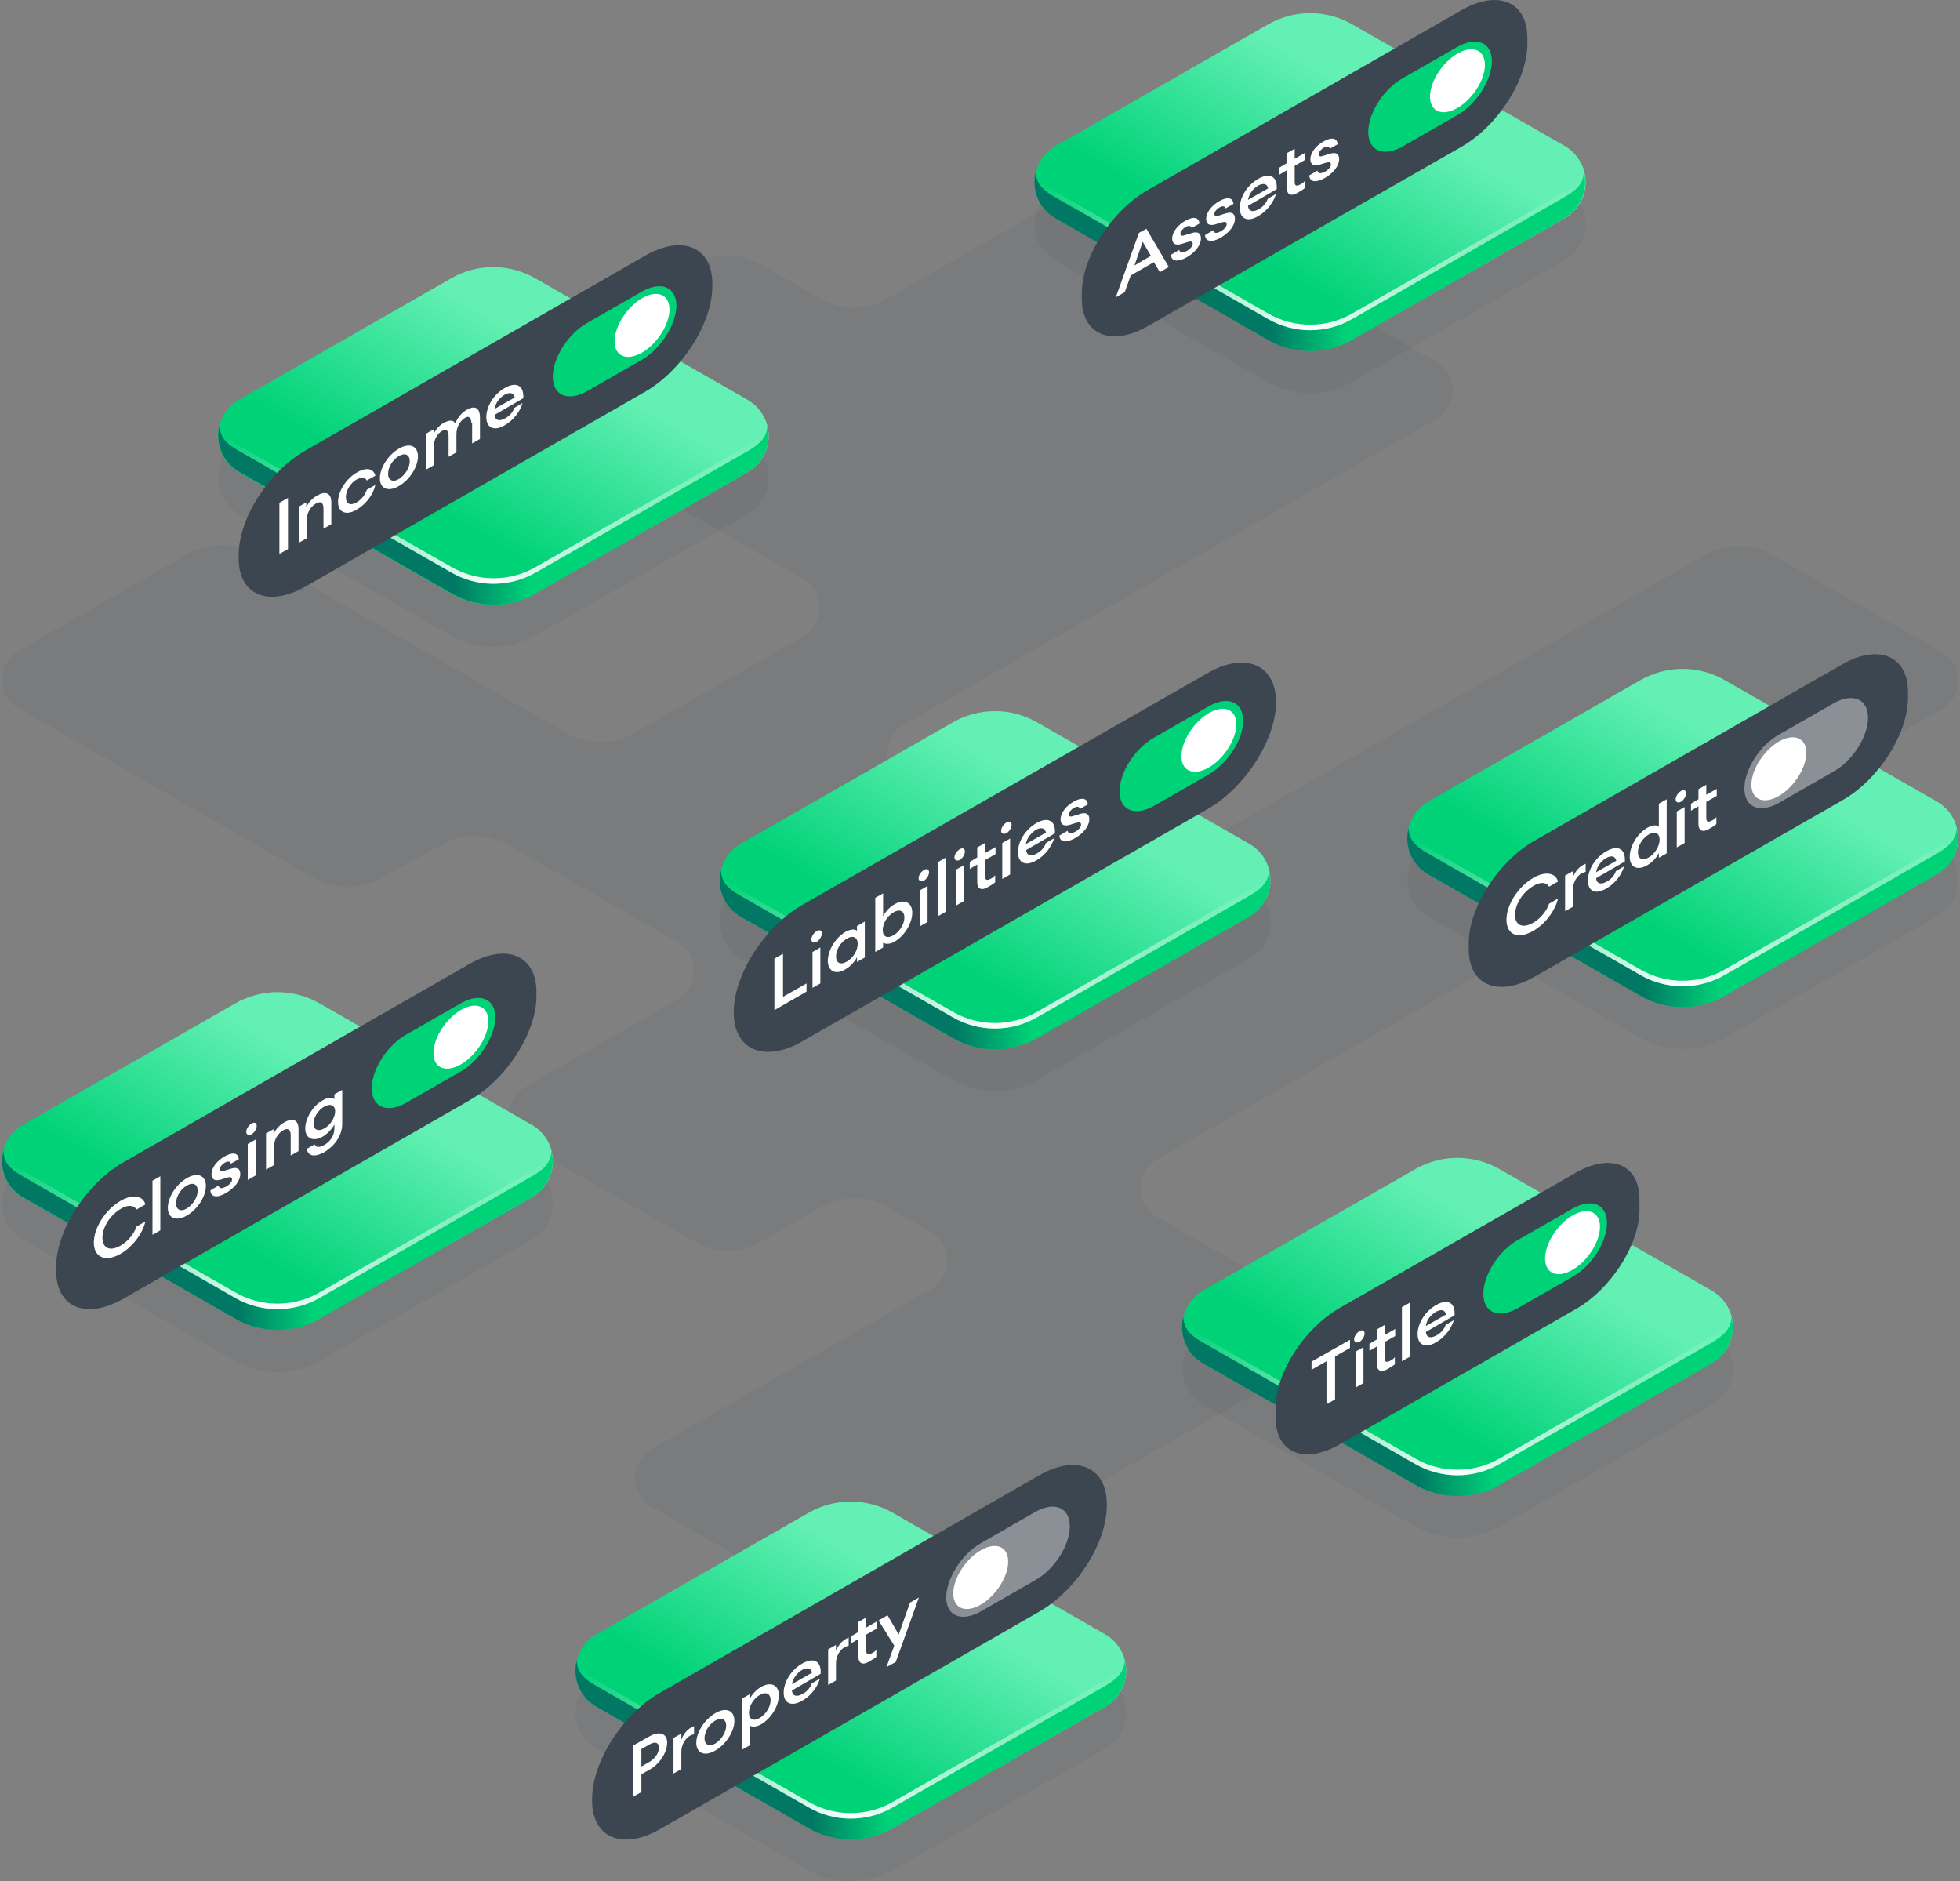 <svg xmlns="http://www.w3.org/2000/svg" width="497" height="477" viewBox="0 0 497 477" fill="none"><rect x="0" y="0" width="497" height="477" fill="#808080" stroke="none"/><path d="M331.921 330.684L293.471 308.586C287.742 305.29 287.742 297.125 293.471 293.904L492.203 179.893C497.933 176.597 497.933 168.432 492.203 165.211L449.456 140.716C444.179 137.644 437.62 137.644 432.342 140.716L289.174 222.815C283.897 225.812 277.337 225.887 272.06 222.815L229.313 198.32C223.583 195.024 223.583 186.859 229.313 183.638L364.038 106.333C369.767 103.037 369.767 94.872 364.038 91.65L289.174 48.728C283.897 45.657 277.337 45.657 272.06 48.728L225.016 75.695C219.738 78.766 213.179 78.766 207.902 75.695L192.974 67.081C187.697 64.009 181.138 64.009 175.861 67.081L133.114 91.576C127.384 94.872 127.384 103.037 133.114 106.258L203.605 146.708C209.334 150.004 209.334 158.169 203.605 161.39L160.858 185.886C155.58 188.957 149.021 188.957 143.744 185.886L64.658 140.491C59.381 137.42 52.822 137.42 47.544 140.491L4.797 164.986C-0.932 168.282 -0.932 176.447 4.797 179.668L79.586 222.591C84.863 225.662 91.422 225.662 96.7 222.591L111.853 214.276C117.131 211.205 123.69 211.205 128.967 214.276L171.714 238.771C177.444 242.067 177.444 250.232 171.714 253.453L133.264 275.551C127.535 278.847 127.535 287.012 133.264 290.233L176.011 314.728C181.289 317.799 187.848 317.799 193.125 314.728L208.053 306.114C213.33 303.042 219.889 303.042 225.167 306.114L235.872 312.256C241.602 315.552 241.602 323.717 235.872 326.938L165.306 367.389C159.576 370.685 159.576 378.85 165.306 382.071L207.977 406.791C213.255 409.787 219.814 409.787 225.091 406.791L331.921 345.441C337.651 342.145 337.651 333.98 331.921 330.684Z" fill="#3C4650" fill-opacity="0.08"></path><path d="M60.618 111.96L114.319 81.233C120.949 77.38 129.189 77.38 135.818 81.233L189.52 111.96C196.718 116.095 196.718 126.337 189.52 130.378L135.818 161.105C129.189 164.958 120.949 164.958 114.319 161.105L60.618 130.378C53.514 126.337 53.514 116.095 60.618 111.96Z" fill="#3C4650" fill-opacity="0.08"></path><path d="M60.618 101.342L114.319 70.614C120.949 66.761 129.189 66.761 135.818 70.614L189.52 101.342C196.718 105.476 196.718 115.719 189.52 119.759L135.818 150.487C129.189 154.34 120.949 154.34 114.319 150.487L60.618 119.759C53.514 115.625 53.514 105.382 60.618 101.342Z" fill="url(#paint0_linear_3359_4279)"></path><path d="M189.519 114.403L135.818 145.131C129.188 148.984 120.948 148.984 114.319 145.131L60.712 114.403C58.06 112.9 55.692 111.208 55.692 107.826C54.556 112.148 56.261 117.128 60.712 119.665L114.413 150.393C121.043 154.246 129.283 154.246 135.913 150.393L189.519 119.759C193.971 117.222 195.676 112.242 194.539 107.919C194.539 111.114 192.171 112.9 189.519 114.403Z" fill="url(#paint1_linear_3359_4279)"></path><path d="M60.712 114.403L114.413 145.131C121.043 148.984 129.283 148.984 135.913 145.131L189.614 114.403C192.266 112.9 194.634 111.02 194.634 107.92C194.634 107.826 194.539 107.638 194.539 107.544C194.066 110.081 191.982 111.678 189.614 112.994L135.913 143.721C129.283 147.574 121.043 147.574 114.413 143.721L60.712 113.088C58.344 111.772 56.261 110.269 55.787 107.638C55.787 107.732 55.692 107.826 55.692 108.014C55.692 111.302 57.965 112.9 60.712 114.403Z" fill="url(#paint2_linear_3359_4279)"></path><path d="M163.663 99.275L77.476 148.702C68.099 154.058 60.523 150.863 60.523 141.654V140.714C60.523 131.412 68.099 119.572 77.476 114.215L163.663 64.788C173.04 59.432 180.616 62.627 180.616 71.836V72.775C180.522 82.078 172.945 93.918 163.663 99.275Z" fill="#3C4650"></path><path d="M70.846 127.465L73.024 126.243V139.211L70.846 140.433V127.465Z" fill="white"></path><path d="M75.676 128.499L77.665 127.371V128.593C78.233 127.371 79.275 126.243 80.506 125.586C82.685 124.364 84.011 125.116 84.011 127.371V132.915L82.022 134.043V128.874C82.022 127.371 81.264 126.995 80.127 127.653C78.802 128.405 77.76 130.002 77.76 131.975V136.486L75.771 137.613V128.499H75.676Z" fill="white"></path><path d="M85.715 127.277C85.715 124.646 87.704 121.357 90.546 119.76C93.008 118.35 94.713 118.82 95.186 120.605L93.008 121.827C92.629 121.075 91.777 120.887 90.451 121.545C88.841 122.485 87.704 124.364 87.704 126.055C87.704 127.747 88.841 128.311 90.451 127.371C91.682 126.619 92.629 125.398 93.008 124.176L95.186 122.954C94.713 125.21 92.913 127.747 90.546 129.156C87.799 130.848 85.715 129.908 85.715 127.277Z" fill="white"></path><path d="M96.323 121.263C96.323 118.632 98.407 115.343 101.153 113.746C103.9 112.148 105.984 113.088 105.984 115.719C105.984 118.35 103.9 121.639 101.153 123.236C98.407 124.834 96.323 123.894 96.323 121.263ZM103.9 116.94C103.9 115.343 102.763 114.685 101.153 115.625C99.543 116.565 98.407 118.444 98.407 120.135C98.407 121.733 99.543 122.391 101.153 121.451C102.763 120.417 103.9 118.538 103.9 116.94Z" fill="white"></path><path d="M119.527 107.356C119.527 105.946 118.959 105.288 117.917 105.946C116.686 106.698 115.739 108.201 115.739 110.081V114.685L113.75 115.813V110.645C113.75 109.235 113.182 108.577 112.14 109.235C110.814 109.987 109.961 111.584 109.961 113.464V117.974L107.973 119.102V109.987L109.961 108.859V110.081C110.435 108.953 111.382 107.826 112.613 107.168C114.034 106.416 114.981 106.51 115.455 107.356C116.023 105.852 117.16 104.537 118.391 103.879C120.474 102.657 121.706 103.503 121.706 105.852V111.302L119.717 112.43V107.356H119.527Z" fill="white"></path><path d="M123.316 105.758C123.316 103.033 125.21 99.932 128.051 98.335C130.893 96.737 132.882 97.677 132.692 100.966L125.399 105.194C125.494 106.51 126.536 106.98 128.146 106.04C129.188 105.476 130.04 104.537 130.419 103.409L132.503 102.187C131.935 104.161 130.324 106.51 127.957 107.826C125.305 109.423 123.316 108.483 123.316 105.758ZM125.399 103.691L130.514 100.778C130.23 99.462 129.188 99.462 128.051 100.026C126.725 100.778 125.684 102.094 125.399 103.691Z" fill="white"></path><path d="M162.811 91.193L148.888 99.18C144.058 101.905 140.175 100.308 140.175 95.516C140.175 90.723 144.058 84.615 148.888 81.89L162.811 73.903C167.641 71.178 171.524 72.775 171.524 77.568C171.43 82.36 167.546 88.468 162.811 91.193Z" fill="#00D278"></path><path d="M166.962 85.612C170.043 81.547 170.677 76.861 168.378 75.145C166.079 73.43 161.717 75.334 158.636 79.398C155.555 83.463 154.921 88.149 157.22 89.865C159.519 91.581 163.881 89.677 166.962 85.612Z" fill="white"></path><path d="M267.773 47.577L321.475 16.849C328.104 12.996 336.344 12.996 342.974 16.849L396.675 47.577C403.873 51.711 403.873 61.954 396.675 65.994L342.879 96.816C336.25 100.669 328.01 100.669 321.38 96.816L267.679 66.088C260.575 61.954 260.575 51.711 267.773 47.577Z" fill="#3C4650" fill-opacity="0.08"></path><path d="M267.773 36.958L321.474 6.231C328.104 2.378 336.344 2.378 342.974 6.231L396.675 36.958C403.873 41.093 403.873 51.335 396.675 55.376L342.974 86.103C336.344 89.956 328.104 89.956 321.474 86.103L267.773 55.376C260.575 51.335 260.575 40.999 267.773 36.958Z" fill="url(#paint3_linear_3359_4279)"></path><path d="M396.58 50.02L342.879 80.841C336.249 84.694 328.009 84.694 321.38 80.841L267.678 50.114C265.026 48.61 262.659 46.919 262.659 43.536C261.522 47.858 263.227 52.839 267.678 55.376L321.38 86.103C328.009 89.956 336.249 89.956 342.879 86.103L396.58 55.376C401.032 52.839 402.737 47.858 401.6 43.536C401.6 46.731 399.327 48.516 396.58 50.02Z" fill="url(#paint4_linear_3359_4279)"></path><path d="M267.773 50.02L321.474 80.841C328.104 84.694 336.344 84.694 342.974 80.841L396.675 50.114C399.327 48.61 401.695 46.731 401.695 43.63C401.695 43.536 401.6 43.348 401.6 43.254C401.127 45.791 399.043 47.389 396.675 48.704L342.974 79.432C336.344 83.284 328.104 83.284 321.474 79.432L267.773 48.704C265.405 47.389 263.322 45.885 262.848 43.254C262.848 43.348 262.753 43.442 262.753 43.63C262.753 46.919 265.121 48.516 267.773 50.02Z" fill="url(#paint5_linear_3359_4279)"></path><path d="M370.724 37.146L290.977 82.721C281.79 87.983 274.308 84.882 274.308 75.673V74.358C274.308 65.243 281.79 53.496 290.977 48.234L370.63 2.566C379.817 -2.696 387.299 0.405 387.299 9.613V10.929C387.393 20.138 379.911 31.79 370.724 37.146Z" fill="#3C4650"></path><path d="M288.799 59.041L290.693 58.007L296.376 67.686L294.103 69.001L292.587 66.464L286.715 69.847L285.2 74.076L282.927 75.391L288.799 59.041ZM287.662 67.31L291.83 64.867L289.746 61.296L287.662 67.31Z" fill="white"></path><path d="M296.944 64.585L299.028 63.363C299.217 64.303 299.975 64.115 300.922 63.645C301.774 63.175 302.437 62.423 302.437 61.86C302.437 61.202 302.058 61.108 301.111 61.39L299.596 61.86C297.986 62.33 297.228 61.766 297.228 60.45C297.228 58.947 298.554 57.067 300.638 55.94C302.627 54.812 304.047 55.094 304.142 56.691L302.153 57.819C301.964 57.161 301.395 57.161 300.638 57.537C299.88 58.007 299.312 58.665 299.312 59.229C299.312 59.792 299.785 59.886 300.543 59.604L302.058 59.135C303.763 58.571 304.521 59.135 304.521 60.45C304.521 62.236 303.006 64.021 300.922 65.243C298.743 66.464 296.944 66.37 296.944 64.585Z" fill="white"></path><path d="M305.563 59.604L307.646 58.383C307.836 59.322 308.594 59.135 309.541 58.665C310.393 58.195 311.056 57.443 311.056 56.879C311.056 56.222 310.677 56.128 309.73 56.41L308.215 56.879C306.605 57.349 305.847 56.785 305.847 55.47C305.847 53.966 307.173 52.087 309.256 50.959C311.245 49.832 312.666 50.114 312.761 51.711L310.772 52.839C310.582 52.181 310.014 52.181 309.256 52.557C308.499 53.027 307.931 53.684 307.931 54.248C307.931 54.812 308.404 54.906 309.162 54.624L310.677 54.154C312.382 53.59 313.14 54.154 313.14 55.47C313.14 57.255 311.624 59.041 309.541 60.262C307.457 61.484 305.657 61.39 305.563 59.604Z" fill="white"></path><path d="M314.371 52.745C314.371 50.02 316.265 46.919 319.106 45.321C321.948 43.724 323.937 44.663 323.747 47.952L316.455 52.181C316.549 53.496 317.591 53.966 319.201 53.027C320.243 52.463 321.095 51.523 321.474 50.396L323.558 49.174C322.99 51.147 321.38 53.496 319.012 54.812C316.36 56.41 314.371 55.47 314.371 52.745ZM316.455 50.678L321.569 47.764C321.285 46.449 320.243 46.449 319.106 47.013C317.78 47.764 316.739 49.08 316.455 50.678Z" fill="white"></path><path d="M326.305 47.577V43.16L324.41 44.288V42.502L326.305 41.375V38.837L328.293 37.71V40.247L330.945 38.743V40.529L328.293 42.032V46.073C328.293 47.201 328.767 47.295 329.809 46.731C330.188 46.543 330.567 46.261 330.851 45.885V47.67C330.472 48.046 329.998 48.328 329.335 48.704C327.63 49.832 326.305 49.644 326.305 47.577Z" fill="white"></path><path d="M331.987 44.476L334.071 43.254C334.26 44.194 335.018 44.006 335.965 43.536C336.817 43.066 337.48 42.314 337.48 41.751C337.48 41.093 337.102 40.999 336.155 41.281L334.639 41.751C333.029 42.22 332.271 41.657 332.271 40.341C332.271 38.837 333.597 36.958 335.681 35.831C337.67 34.703 339.091 34.985 339.185 36.582L337.196 37.71C337.007 37.052 336.439 37.052 335.681 37.428C334.923 37.898 334.355 38.556 334.355 39.119C334.355 39.683 334.829 39.777 335.586 39.495L337.102 39.025C338.806 38.462 339.564 39.025 339.564 40.341C339.564 42.126 338.049 43.912 335.965 45.133C333.787 46.355 332.082 46.261 331.987 44.476Z" fill="white"></path><path d="M369.588 29.159L355.665 37.146C350.835 39.871 346.952 38.274 346.952 33.481C346.952 28.689 350.835 22.581 355.665 19.856L369.588 11.868C374.418 9.143 378.301 10.741 378.301 15.533C378.301 20.326 374.323 26.434 369.588 29.159Z" fill="#00D278"></path><path d="M373.736 23.582C376.817 19.517 377.451 14.831 375.152 13.115C372.853 11.399 368.491 13.304 365.41 17.368C362.328 21.433 361.694 26.119 363.994 27.835C366.293 29.55 370.655 27.646 373.736 23.582Z" fill="white"></path><path d="M187.846 224.636L241.547 193.908C248.177 190.055 256.417 190.055 263.047 193.908L316.748 224.636C323.946 228.77 323.946 239.013 316.748 243.053L263.047 273.781C256.417 277.634 248.177 277.634 241.547 273.781L187.846 243.053C180.743 238.919 180.743 228.676 187.846 224.636Z" fill="#3C4650" fill-opacity="0.08"></path><path d="M187.846 213.923L241.547 183.196C248.177 179.343 256.417 179.343 263.047 183.196L316.748 213.923C323.946 218.058 323.946 228.3 316.748 232.341L263.047 263.163C256.417 267.015 248.177 267.015 241.547 263.163L187.846 232.435C180.743 228.3 180.743 218.058 187.846 213.923Z" fill="url(#paint6_linear_3359_4279)"></path><path d="M316.748 227.173L263.047 257.9C256.417 261.753 248.177 261.753 241.547 257.9L187.846 227.173C185.194 225.669 182.826 223.978 182.826 220.595C181.69 224.918 183.394 229.898 187.846 232.435L241.547 263.163C248.177 267.015 256.417 267.015 263.047 263.163L316.748 232.435C321.199 229.898 322.904 224.918 321.768 220.595C321.768 223.79 319.4 225.669 316.748 227.173Z" fill="url(#paint7_linear_3359_4279)"></path><path d="M187.846 227.173L241.547 257.9C248.177 261.753 256.417 261.753 263.047 257.9L316.748 227.173C319.4 225.669 321.768 223.79 321.768 220.689C321.768 220.595 321.673 220.407 321.673 220.313C321.199 222.85 319.116 224.448 316.748 225.763L263.047 256.491C256.417 260.344 248.177 260.344 241.547 256.491L187.846 225.763C185.478 224.448 183.394 222.944 182.921 220.313C182.921 220.407 182.826 220.501 182.826 220.689C182.826 223.978 185.194 225.669 187.846 227.173Z" fill="url(#paint8_linear_3359_4279)"></path><path d="M306.141 205.184L203.474 264.008C193.908 269.552 186.047 266.263 186.047 256.679C186.047 247.188 193.813 234.972 203.474 229.428L306.141 170.698C315.707 165.154 323.568 168.443 323.568 178.027C323.568 187.518 315.707 199.734 306.141 205.184Z" fill="#3C4650"></path><path d="M196.37 243.053L198.549 241.832V252.732L204.515 249.349V251.416L196.37 256.115V243.053Z" fill="white"></path><path d="M205.747 238.167C205.747 237.415 206.41 236.476 207.073 236.1C207.83 235.63 208.398 235.912 208.398 236.663C208.398 237.415 207.83 238.355 207.073 238.825C206.315 239.201 205.747 238.919 205.747 238.167ZM206.031 241.362L208.02 240.234V249.349L206.031 250.477V241.362Z" fill="white"></path><path d="M209.914 243.617C209.914 240.986 211.808 237.791 214.365 236.288C215.691 235.536 216.828 235.536 217.301 236.006V234.784L219.29 233.657V242.771L217.301 243.899V242.677C216.828 243.711 215.691 245.027 214.365 245.778C211.903 247.282 209.914 246.248 209.914 243.617ZM217.491 239.295C217.491 237.697 216.354 237.039 214.744 237.979C213.134 238.919 211.998 240.798 211.998 242.49C211.998 244.181 213.134 244.745 214.744 243.805C216.354 242.865 217.491 240.986 217.491 239.295Z" fill="white"></path><path d="M223.931 239.013V240.234L221.942 241.362V227.643L223.931 226.515V232.341C224.405 231.307 225.541 229.992 226.867 229.24C229.424 227.83 231.319 228.864 231.319 231.401C231.319 234.032 229.424 237.227 226.867 238.731C225.636 239.483 224.499 239.389 223.931 239.013ZM229.33 232.623C229.33 231.025 228.193 230.368 226.583 231.307C224.973 232.247 223.836 234.126 223.836 235.818C223.836 237.509 224.973 238.073 226.583 237.133C228.193 236.194 229.33 234.22 229.33 232.623Z" fill="white"></path><path d="M232.929 222.662C232.929 221.91 233.592 220.971 234.255 220.595C235.012 220.125 235.581 220.407 235.581 221.159C235.581 221.91 235.012 222.85 234.255 223.32C233.497 223.602 232.929 223.32 232.929 222.662ZM233.213 225.763L235.202 224.636V233.75L233.213 234.878V225.763Z" fill="white"></path><path d="M237.759 218.622L239.748 217.494V231.213L237.759 232.341V218.622Z" fill="white"></path><path d="M242.021 217.4C242.021 216.648 242.684 215.709 243.347 215.333C244.105 214.863 244.673 215.145 244.673 215.897C244.673 216.648 244.105 217.588 243.347 218.058C242.684 218.34 242.021 218.152 242.021 217.4ZM242.4 220.501L244.389 219.373V228.488L242.4 229.616V220.501Z" fill="white"></path><path d="M247.798 223.602V219.185L245.904 220.313V218.528L247.798 217.4V214.863L249.787 213.735V216.272L252.439 214.769V216.554L249.787 218.058V222.098C249.787 223.226 250.261 223.32 251.303 222.756C251.682 222.568 252.06 222.286 252.345 221.91V223.696C251.966 224.072 251.492 224.354 250.829 224.73C249.124 225.857 247.798 225.669 247.798 223.602Z" fill="white"></path><path d="M253.86 210.634C253.86 209.883 254.523 208.943 255.186 208.567C255.944 208.097 256.512 208.379 256.512 209.131C256.512 209.883 255.944 210.822 255.186 211.292C254.428 211.574 253.86 211.386 253.86 210.634ZM254.144 213.735L256.133 212.608V221.723L254.144 222.85V213.735Z" fill="white"></path><path d="M258.122 216.084C258.122 213.359 260.016 210.258 262.858 208.661C265.699 207.064 267.688 208.003 267.498 211.292L260.206 215.521C260.3 216.836 261.342 217.306 262.952 216.366C263.994 215.803 264.846 214.863 265.225 213.735L267.309 212.514C266.741 214.487 265.131 216.836 262.763 218.152C260.111 219.749 258.122 218.81 258.122 216.084ZM260.111 214.017L265.225 211.104C264.941 209.789 263.899 209.789 262.763 210.352C261.532 211.104 260.395 212.42 260.111 214.017Z" fill="white"></path><path d="M268.635 211.856L270.718 210.634C270.908 211.574 271.666 211.386 272.613 210.916C273.465 210.446 274.128 209.695 274.128 209.131C274.128 208.473 273.749 208.379 272.802 208.661L271.287 209.131C269.677 209.601 268.919 209.037 268.919 207.721C268.919 206.218 270.245 204.338 272.329 203.211C274.318 202.083 275.738 202.365 275.833 203.963L273.844 205.09C273.655 204.432 273.086 204.432 272.329 204.808C271.571 205.278 271.003 205.936 271.003 206.5C271.003 207.064 271.476 207.157 272.234 206.876L273.749 206.406C275.454 205.842 276.212 206.406 276.212 207.721C276.212 209.507 274.696 211.292 272.613 212.514C270.434 213.735 268.73 213.641 268.635 211.856Z" fill="white"></path><path d="M306.52 196.351L292.597 204.338C287.767 207.063 283.884 205.466 283.884 200.674C283.884 195.881 287.767 189.773 292.597 187.048L306.52 179.061C311.35 176.336 315.233 177.933 315.233 182.726C315.233 187.518 311.35 193.532 306.52 196.351Z" fill="#00D278"></path><path d="M310.698 190.8C313.779 186.735 314.413 182.05 312.114 180.334C309.814 178.618 305.453 180.522 302.371 184.587C299.29 188.652 298.656 193.338 300.955 195.053C303.254 196.769 307.616 194.865 310.698 190.8Z" fill="white"></path><path d="M362.2 213.923L415.901 183.196C422.531 179.343 430.771 179.343 437.4 183.196L491.102 213.923C498.3 218.058 498.3 228.3 491.102 232.341L437.4 263.069C430.771 266.921 422.531 266.921 415.901 263.069L362.2 232.341C355.096 228.206 355.096 217.964 362.2 213.923Z" fill="#3C4650" fill-opacity="0.08"></path><path d="M362.2 203.211L415.901 172.483C422.531 168.631 430.771 168.631 437.4 172.483L491.102 203.211C498.3 207.345 498.3 217.588 491.102 221.629L437.4 252.45C430.771 256.303 422.531 256.303 415.901 252.45L362.2 221.723C355.096 217.588 355.096 207.345 362.2 203.211Z" fill="url(#paint9_linear_3359_4279)"></path><path d="M491.101 216.46L437.4 247.188C430.77 251.041 422.53 251.041 415.901 247.188L362.199 216.46C359.547 214.957 357.18 213.265 357.18 209.883C356.043 214.205 357.748 219.185 362.199 221.723L415.901 252.45C422.53 256.303 430.77 256.303 437.4 252.45L491.101 221.723C495.553 219.185 497.258 214.205 496.121 209.883C496.121 213.077 493.753 214.863 491.101 216.46Z" fill="url(#paint10_linear_3359_4279)"></path><path d="M362.199 216.46L415.901 247.188C422.53 251.041 430.77 251.041 437.4 247.188L491.102 216.46C493.753 214.957 496.121 213.077 496.121 209.977C496.121 209.883 496.027 209.695 496.027 209.601C495.553 212.138 493.469 213.735 491.102 215.051L437.4 245.778C430.77 249.631 422.53 249.631 415.901 245.778L362.199 215.051C359.832 213.735 357.748 212.232 357.274 209.601C357.274 209.695 357.18 209.789 357.18 209.977C357.274 213.265 359.547 214.957 362.199 216.46Z" fill="url(#paint11_linear_3359_4279)"></path><path d="M467.14 202.929L389.098 247.658C379.911 252.92 372.429 249.819 372.429 240.704V239.201C372.429 230.086 379.911 218.434 389.098 213.172L467.14 168.443C476.327 163.18 483.809 166.281 483.809 175.396V176.9C483.809 186.015 476.422 197.667 467.14 202.929Z" fill="#3C4650"></path><path d="M381.995 233.187C381.995 229.428 384.931 224.824 388.814 222.568C391.939 220.783 394.497 221.347 395.065 223.508L392.792 224.824C392.223 223.696 390.613 223.508 388.814 224.636C386.067 226.233 384.173 229.334 384.173 231.965C384.173 234.596 386.067 235.536 388.814 233.938C390.613 232.905 392.223 230.931 392.792 229.146L395.065 227.83C394.402 230.744 391.939 234.22 388.814 236.006C384.931 238.261 381.995 237.039 381.995 233.187Z" fill="white"></path><path d="M396.864 222.005L398.853 220.877V222.474C399.232 221.253 400.274 219.937 401.316 219.373C401.6 219.185 401.884 219.092 402.073 218.998V221.065C401.695 221.159 401.41 221.253 401.032 221.441C399.895 222.098 398.853 223.696 398.853 225.481V229.898L396.864 231.025V222.005Z" fill="white"></path><path d="M402.642 223.226C402.642 220.501 404.536 217.4 407.377 215.803C410.219 214.205 412.208 215.145 412.018 218.434L404.725 222.662C404.82 223.978 405.862 224.448 407.472 223.508C408.514 222.944 409.366 222.005 409.745 220.877L411.829 219.655C411.26 221.629 409.65 223.978 407.283 225.293C404.631 226.891 402.642 226.045 402.642 223.226ZM404.725 221.159L409.84 218.246C409.556 216.93 408.514 216.93 407.377 217.494C406.051 218.246 405.01 219.561 404.725 221.159Z" fill="white"></path><path d="M413.249 217.212C413.249 214.581 415.144 211.386 417.701 209.883C419.027 209.131 420.163 209.131 420.637 209.601V203.775L422.626 202.647V216.366L420.637 217.494V216.272C420.163 217.306 419.027 218.622 417.701 219.373C415.144 220.877 413.249 219.843 413.249 217.212ZM420.826 212.89C420.826 211.292 419.69 210.634 418.08 211.574C416.47 212.514 415.333 214.393 415.333 216.084C415.333 217.776 416.47 218.34 418.08 217.4C419.69 216.46 420.826 214.487 420.826 212.89Z" fill="white"></path><path d="M424.899 202.647C424.899 201.895 425.562 200.956 426.225 200.58C426.982 200.11 427.551 200.392 427.551 201.144C427.551 201.895 426.982 202.835 426.225 203.305C425.467 203.681 424.899 203.399 424.899 202.647ZM425.183 205.748L427.172 204.62V213.735L425.183 214.863V205.748Z" fill="white"></path><path d="M430.676 208.849V204.432L428.782 205.56V203.775L430.676 202.647V200.11L432.665 198.982V201.519L435.317 200.016V201.801L432.665 203.305V207.345C432.665 208.473 433.139 208.567 434.181 208.003C434.559 207.815 434.938 207.533 435.222 207.158V208.943C434.844 209.319 434.37 209.601 433.707 209.977C432.002 211.104 430.676 210.916 430.676 208.849Z" fill="white"></path><path d="M451.039 186.297L464.962 178.309C469.792 175.584 473.675 177.182 473.675 181.974C473.675 186.766 469.792 192.874 464.962 195.599L451.039 203.587C446.209 206.312 442.326 204.714 442.326 199.922C442.326 195.13 446.209 189.022 451.039 186.297Z" fill="white" fill-opacity="0.4"></path><path d="M455.232 198.03C458.314 193.965 458.948 189.279 456.648 187.563C454.349 185.848 449.987 187.752 446.906 191.816C443.825 195.881 443.191 200.567 445.49 202.283C447.789 203.999 452.151 202.094 455.232 198.03Z" fill="white"></path><path d="M305.103 337.812L358.805 307.085C365.435 303.232 373.674 303.232 380.304 307.085L434.005 337.812C441.204 341.947 441.204 352.19 434.005 356.23L380.304 386.958C373.674 390.811 365.435 390.811 358.805 386.958L305.103 356.23C298 352.19 298 341.947 305.103 337.812Z" fill="#3C4650" fill-opacity="0.08"></path><path d="M305.103 327.194L358.805 296.466C365.435 292.614 373.674 292.614 380.304 296.466L434.005 327.194C441.204 331.329 441.204 341.571 434.005 345.612L380.304 376.433C373.674 380.286 365.435 380.286 358.805 376.433L305.103 345.706C298 341.571 298 331.329 305.103 327.194Z" fill="url(#paint12_linear_3359_4279)"></path><path d="M434.006 340.443L380.304 371.171C373.675 375.024 365.435 375.024 358.805 371.171L305.104 340.443C302.452 338.94 300.084 337.249 300.084 333.866C298.947 338.188 300.652 343.169 305.104 345.706L358.805 376.433C365.435 380.286 373.675 380.286 380.304 376.433L434.006 345.706C438.457 343.169 440.162 338.188 439.025 333.866C439.025 337.061 436.658 338.846 434.006 340.443Z" fill="url(#paint13_linear_3359_4279)"></path><path d="M305.103 340.443L358.805 371.171C365.434 375.024 373.674 375.024 380.304 371.171L434.005 340.443C436.657 338.94 439.025 337.061 439.025 333.96C439.025 333.866 438.93 333.678 438.93 333.584C438.457 336.121 436.373 337.718 434.005 339.034L380.304 369.762C373.674 373.614 365.434 373.614 358.805 369.762L305.103 339.034C302.735 337.718 300.652 336.215 300.178 333.584C300.178 333.678 300.083 333.772 300.083 333.96C300.178 337.249 302.451 338.94 305.103 340.443Z" fill="url(#paint14_linear_3359_4279)"></path><path d="M399.625 331.892L339.578 366.285C330.676 371.359 323.478 368.352 323.478 359.519V356.888C323.478 348.055 330.676 336.873 339.578 331.705L399.625 297.312C408.528 292.238 415.726 295.245 415.726 304.078V306.709C415.726 315.542 408.528 326.818 399.625 331.892Z" fill="#3C4650"></path><path d="M336.358 345.142L332.57 347.303V345.236L342.325 339.692V341.759L338.537 343.92V354.821L336.358 356.042V345.142Z" fill="white"></path><path d="M343.367 339.598C343.367 338.846 344.03 337.907 344.693 337.531C345.451 337.061 346.019 337.343 346.019 338.094C346.019 338.846 345.451 339.786 344.693 340.256C344.03 340.538 343.367 340.35 343.367 339.598ZM343.746 342.699L345.735 341.571V350.686L343.746 351.814V342.699Z" fill="white"></path><path d="M349.144 345.8V341.383L347.25 342.511V340.726L349.144 339.598V337.061L351.133 335.933V338.47L353.785 336.967V338.752L351.133 340.256V344.296C351.133 345.424 351.607 345.518 352.649 344.954C353.028 344.766 353.406 344.484 353.69 344.108V345.894C353.312 346.27 352.838 346.552 352.175 346.927C350.47 348.055 349.144 347.867 349.144 345.8Z" fill="white"></path><path d="M355.49 331.423L357.479 330.295V344.014L355.49 345.142V331.423Z" fill="white"></path><path d="M359.468 338.282C359.468 335.557 361.362 332.456 364.203 330.859C367.045 329.261 369.034 330.201 368.844 333.49L361.551 337.719C361.646 339.034 362.688 339.504 364.298 338.564C365.34 338 366.192 337.061 366.571 335.933L368.655 334.712C368.087 336.685 366.476 339.034 364.109 340.35C361.457 341.947 359.468 341.007 359.468 338.282ZM361.551 336.215L366.666 333.302C366.382 331.986 365.34 331.986 364.203 332.55C362.877 333.302 361.741 334.618 361.551 336.215Z" fill="white"></path><path d="M398.773 323.717L384.851 331.704C380.02 334.43 376.137 332.832 376.137 328.04C376.137 323.247 380.02 317.139 384.851 314.414L398.773 306.427C403.603 303.702 407.487 305.299 407.487 310.092C407.487 314.884 403.603 320.992 398.773 323.717Z" fill="#00D278"></path><path d="M402.912 318.179C405.994 314.114 406.628 309.428 404.328 307.712C402.029 305.997 397.667 307.901 394.586 311.966C391.505 316.03 390.871 320.716 393.17 322.432C395.469 324.148 399.831 322.244 402.912 318.179Z" fill="white"></path><path d="M151.272 424.958L204.974 394.23C211.603 390.377 219.843 390.377 226.473 394.23L280.174 424.958C287.372 429.092 287.372 439.335 280.174 443.375L226.473 474.103C219.843 477.956 211.603 477.956 204.974 474.103L151.272 443.375C144.169 439.335 144.169 429.092 151.272 424.958Z" fill="#3C4650" fill-opacity="0.08"></path><path d="M151.272 414.339L204.974 383.612C211.603 379.759 219.843 379.759 226.473 383.612L280.174 414.339C287.372 418.474 287.372 428.716 280.174 432.757L226.473 463.485C219.843 467.337 211.603 467.337 204.974 463.485L151.272 432.757C144.169 428.716 144.169 418.474 151.272 414.339Z" fill="url(#paint15_linear_3359_4279)"></path><path d="M280.174 427.495L226.473 458.222C219.843 462.075 211.603 462.075 204.973 458.222L151.272 427.495C148.62 425.991 146.252 424.3 146.252 420.917C145.116 425.24 146.821 430.22 151.272 432.757L204.973 463.485C211.603 467.337 219.843 467.337 226.473 463.485L280.174 432.757C284.626 430.22 286.33 425.24 285.194 420.917C285.194 424.112 282.826 425.897 280.174 427.495Z" fill="url(#paint16_linear_3359_4279)"></path><path d="M151.272 427.495L204.973 458.222C211.603 462.075 219.843 462.075 226.473 458.222L280.174 427.495C282.826 425.991 285.194 424.112 285.194 421.011C285.194 420.917 285.099 420.729 285.099 420.635C284.626 423.172 282.542 424.77 280.174 426.085L226.473 456.813C219.843 460.666 211.603 460.666 204.973 456.813L151.272 426.085C148.904 424.77 146.821 423.266 146.347 420.635C146.347 420.729 146.252 420.823 146.252 421.011C146.347 424.3 148.62 425.991 151.272 427.495Z" fill="url(#paint17_linear_3359_4279)"></path><path d="M263.41 408.701L167.373 463.767C157.902 469.217 150.136 466.022 150.136 456.531V456.155C150.136 446.758 157.807 434.636 167.373 429.186L263.41 374.121C272.882 368.671 280.648 371.866 280.648 381.356V381.732C280.648 391.223 272.976 403.251 263.41 408.701Z" fill="#3C4650"></path><path d="M164.626 448.732L162.637 449.859V454.37L160.459 455.591V442.624L164.626 440.274C167.278 438.771 169.172 439.523 169.172 441.872C169.172 444.221 167.373 447.228 164.626 448.732ZM164.626 442.342L162.637 443.469V447.886L164.626 446.758C166.142 445.913 167.089 444.409 167.089 443.094C167.089 441.872 166.142 441.402 164.626 442.342Z" fill="white"></path><path d="M170.782 440.65L172.771 439.523V441.12C173.15 439.899 174.192 438.583 175.234 438.019C175.518 437.831 175.802 437.737 175.992 437.643V439.711C175.613 439.805 175.329 439.899 174.95 440.087C173.813 440.744 172.771 442.342 172.771 444.127V448.544L170.782 449.671V440.65Z" fill="white"></path><path d="M176.56 441.872C176.56 439.241 178.644 435.952 181.39 434.354C184.137 432.757 186.22 433.697 186.22 436.328C186.22 438.959 184.137 442.248 181.39 443.845C178.644 445.443 176.56 444.503 176.56 441.872ZM184.137 437.549C184.137 435.952 183 435.294 181.39 436.234C179.78 437.174 178.644 439.053 178.644 440.744C178.644 442.342 179.78 443 181.39 442.06C183 441.026 184.137 439.147 184.137 437.549Z" fill="white"></path><path d="M188.115 443.657V430.69L190.104 429.562V430.784C190.577 429.75 191.714 428.435 193.04 427.683C195.597 426.273 197.491 427.307 197.491 429.844C197.491 432.475 195.597 435.67 193.04 437.174C191.714 437.925 190.577 437.925 190.104 437.455V442.53L188.115 443.657ZM195.408 431.066C195.408 429.468 194.271 428.81 192.661 429.75C191.051 430.69 189.914 432.569 189.914 434.261C189.914 435.952 191.051 436.516 192.661 435.576C194.271 434.636 195.408 432.663 195.408 431.066Z" fill="white"></path><path d="M198.722 429.186C198.722 426.461 200.617 423.36 203.458 421.763C206.299 420.165 208.288 421.105 208.099 424.394L200.806 428.622C200.901 429.938 201.943 430.408 203.553 429.468C204.595 428.904 205.447 427.965 205.826 426.837L207.909 425.615C207.341 427.589 205.731 429.938 203.363 431.254C200.711 432.757 198.722 431.911 198.722 429.186ZM200.806 427.025L205.92 424.112C205.636 422.796 204.595 422.796 203.458 423.36C202.132 424.112 201.09 425.522 200.806 427.025Z" fill="white"></path><path d="M209.993 418.192L211.982 417.064V418.662C212.361 417.44 213.403 416.125 214.444 415.561C214.729 415.373 215.013 415.279 215.202 415.185V417.252C214.823 417.346 214.539 417.44 214.16 417.628C213.024 418.286 211.982 419.883 211.982 421.669V426.085L209.993 427.213V418.192Z" fill="white"></path><path d="M217.665 419.977V415.561L215.77 416.688V414.903L217.665 413.775V411.238L219.654 410.111V412.648L222.305 411.144V412.93L219.654 414.433V418.474C219.654 419.601 220.127 419.695 221.169 419.132C221.548 418.944 221.927 418.662 222.211 418.286V420.071C221.832 420.447 221.358 420.729 220.695 421.105C218.991 422.233 217.665 422.045 217.665 419.977Z" fill="white"></path><path d="M224.768 422.702L226.757 417.252L222.779 410.862L225.052 409.547L227.893 414.433L230.735 406.352L233.008 405.036L227.136 421.387L224.768 422.702Z" fill="white"></path><path d="M248.635 391.317L262.558 383.33C267.388 380.605 271.271 382.202 271.271 386.994C271.271 391.787 267.388 397.895 262.558 400.62L248.635 408.607C243.805 411.332 239.922 409.735 239.922 404.942C240.017 400.15 243.9 394.042 248.635 391.317Z" fill="white" fill-opacity="0.4"></path><path d="M252.849 403.077C255.93 399.012 256.564 394.326 254.265 392.61C251.966 390.895 247.604 392.799 244.523 396.864C241.441 400.928 240.807 405.614 243.106 407.33C245.406 409.046 249.768 407.141 252.849 403.077Z" fill="white"></path><path d="M5.899 295.883L59.6 265.155C66.23 261.303 74.469 261.303 81.099 265.155L134.801 295.883C141.999 300.018 141.999 310.26 134.801 314.301L81.099 345.028C74.469 348.881 66.23 348.881 59.6 345.028L5.899 314.301C-1.3 310.166 -1.3 299.924 5.899 295.883Z" fill="#3C4650" fill-opacity="0.08"></path><path d="M5.899 285.171L59.6 254.443C66.23 250.59 74.469 250.59 81.099 254.443L134.801 285.171C141.999 289.305 141.999 299.548 134.801 303.588L81.099 334.316C74.469 338.169 66.23 338.169 59.6 334.316L5.899 303.682C-1.3 299.548 -1.3 289.305 5.899 285.171Z" fill="url(#paint18_linear_3359_4279)"></path><path d="M134.706 298.326L81.005 329.054C74.375 332.906 66.135 332.906 59.505 329.054L5.899 298.326C3.247 296.823 0.879 295.131 0.879 291.748C-0.258 296.071 1.447 301.051 5.899 303.588L59.6 334.316C66.23 338.169 74.469 338.169 81.099 334.316L134.801 303.588C139.252 301.051 140.957 296.071 139.82 291.748C139.82 294.943 137.453 296.823 134.706 298.326Z" fill="url(#paint19_linear_3359_4279)"></path><path d="M5.899 298.326L59.6 329.054C66.23 332.906 74.47 332.906 81.099 329.054L134.801 298.326C137.453 296.823 139.82 294.943 139.82 291.842C139.82 291.748 139.726 291.561 139.726 291.467C139.252 294.004 137.168 295.601 134.801 296.917L81.099 327.644C74.47 331.497 66.23 331.497 59.6 327.644L5.899 296.917C3.531 295.601 1.447 294.098 0.974 291.467C0.974 291.561 0.879 291.654 0.879 291.842C0.879 295.131 3.247 296.823 5.899 298.326Z" fill="url(#paint20_linear_3359_4279)"></path><path d="M119.078 278.969L31.186 329.336C21.81 334.692 14.233 331.497 14.233 322.194V321.348C14.233 312.046 21.81 300.206 31.186 294.755L119.078 244.389C128.455 239.032 136.032 242.227 136.032 251.53V252.376C136.126 261.773 128.455 273.613 119.078 278.969Z" fill="#3C4650"></path><path d="M23.799 315.053C23.799 311.294 26.735 306.689 30.618 304.434C33.743 302.649 36.301 303.213 36.869 305.374L34.596 306.689C34.028 305.562 32.418 305.374 30.618 306.502C27.871 308.099 25.977 311.2 25.977 313.831C25.977 316.462 27.871 317.402 30.618 315.804C32.418 314.771 34.028 312.797 34.596 311.012L36.869 309.696C36.206 312.609 33.743 316.086 30.618 317.872C26.735 320.127 23.799 318.811 23.799 315.053Z" fill="white"></path><path d="M38.669 299.36L40.657 298.232V311.952L38.669 313.079V299.36Z" fill="white"></path><path d="M42.552 306.22C42.552 303.588 44.635 300.3 47.382 298.702C50.129 297.105 52.212 298.044 52.212 300.675C52.212 303.307 50.129 306.595 47.382 308.193C44.635 309.79 42.552 308.851 42.552 306.22ZM50.129 301.897C50.129 300.3 48.992 299.642 47.382 300.582C45.772 301.521 44.635 303.401 44.635 305.092C44.635 306.689 45.772 307.347 47.382 306.408C48.992 305.374 50.129 303.495 50.129 301.897Z" fill="white"></path><path d="M53.349 301.803L55.432 300.582C55.622 301.521 56.38 301.333 57.327 300.863C58.179 300.394 58.842 299.642 58.842 299.078C58.842 298.42 58.463 298.326 57.516 298.608L56.001 299.078C54.391 299.548 53.633 298.984 53.633 297.669C53.633 296.165 54.959 294.286 57.042 293.158C59.031 292.03 60.452 292.312 60.547 293.91L58.558 295.037C58.368 294.38 57.8 294.38 57.042 294.755C56.285 295.225 55.717 295.883 55.717 296.447C55.717 297.011 56.19 297.105 56.948 296.823L58.463 296.353C60.168 295.789 60.926 296.353 60.926 297.669C60.926 299.454 59.41 301.239 57.327 302.461C55.148 303.776 53.444 303.589 53.349 301.803Z" fill="white"></path><path d="M62.441 286.956C62.441 286.204 63.104 285.265 63.767 284.889C64.525 284.419 65.093 284.701 65.093 285.453C65.093 286.204 64.525 287.144 63.767 287.614C63.009 287.896 62.441 287.708 62.441 286.956ZM62.82 290.057L64.809 288.929V298.044L62.82 299.172V290.057Z" fill="white"></path><path d="M67.366 287.426L69.355 286.298V287.52C69.923 286.298 70.965 285.171 72.196 284.513C74.375 283.291 75.701 284.043 75.701 286.298V291.842L73.712 292.97V287.802C73.712 286.298 72.954 285.922 71.817 286.58C70.492 287.332 69.45 288.929 69.45 290.903V295.413L67.461 296.541V287.426H67.366Z" fill="white"></path><path d="M77.784 291.279L79.773 290.151C80.152 290.997 81.004 290.997 82.33 290.245C83.751 289.399 84.793 287.896 84.793 286.11V285.077C84.225 286.204 83.088 287.426 81.857 288.178C79.394 289.587 77.405 288.648 77.405 286.11C77.405 283.573 79.3 280.378 81.857 278.969C83.088 278.217 84.225 278.217 84.793 278.687V277.465L86.782 276.338V284.889C86.782 288.084 84.698 290.621 82.236 292.124C79.678 293.534 78.068 293.064 77.784 291.279ZM84.982 281.788C84.982 280.19 83.751 279.721 82.236 280.566C80.72 281.412 79.489 283.291 79.489 284.889C79.489 286.486 80.72 286.956 82.236 286.11C83.751 285.265 84.982 283.385 84.982 281.788Z" fill="white"></path><path d="M116.9 271.639L102.977 279.626C98.147 282.352 94.264 280.754 94.264 275.962C94.264 271.169 98.147 265.061 102.977 262.336L116.9 254.349C121.73 251.624 125.613 253.221 125.613 258.014C125.518 262.806 121.635 268.914 116.9 271.639Z" fill="#00D278"></path><path d="M121.036 266.075C124.118 262.01 124.752 257.324 122.452 255.609C120.153 253.893 115.791 255.797 112.71 259.862C109.629 263.926 108.995 268.612 111.294 270.328C113.593 272.044 117.955 270.14 121.036 266.075Z" fill="white"></path><defs><linearGradient id="paint0_linear_3359_4279" x1="136.008" y1="144.147" x2="161.268" y2="101.053" gradientUnits="userSpaceOnUse"><stop stop-color="#00D278"></stop><stop offset="1" stop-color="#64F0B4"></stop></linearGradient><linearGradient id="paint1_linear_3359_4279" x1="115.165" y1="130.642" x2="134.42" y2="130.642" gradientUnits="userSpaceOnUse"><stop stop-color="#007864"></stop><stop offset="1" stop-color="#00D278"></stop></linearGradient><linearGradient id="paint2_linear_3359_4279" x1="55.644" y1="127.827" x2="194.552" y2="127.827" gradientUnits="userSpaceOnUse"><stop stop-color="white" stop-opacity="0"></stop><stop offset="0.5" stop-color="white"></stop><stop offset="1" stop-color="white" stop-opacity="0"></stop></linearGradient><linearGradient id="paint3_linear_3359_4279" x1="343.134" y1="79.764" x2="368.387" y2="36.658" gradientUnits="userSpaceOnUse"><stop stop-color="#00D278"></stop><stop offset="1" stop-color="#64F0B4"></stop></linearGradient><linearGradient id="paint4_linear_3359_4279" x1="322.172" y1="66.352" x2="341.44" y2="66.352" gradientUnits="userSpaceOnUse"><stop stop-color="#007864"></stop><stop offset="1" stop-color="#00D278"></stop></linearGradient><linearGradient id="paint5_linear_3359_4279" x1="262.723" y1="63.445" x2="401.63" y2="63.445" gradientUnits="userSpaceOnUse"><stop stop-color="white" stop-opacity="0"></stop><stop offset="0.5" stop-color="white"></stop><stop offset="1" stop-color="white" stop-opacity="0"></stop></linearGradient><linearGradient id="paint6_linear_3359_4279" x1="263.237" y1="256.813" x2="288.538" y2="213.696" gradientUnits="userSpaceOnUse"><stop stop-color="#00D278"></stop><stop offset="1" stop-color="#64F0B4"></stop></linearGradient><linearGradient id="paint7_linear_3359_4279" x1="242.34" y1="243.411" x2="261.607" y2="243.411" gradientUnits="userSpaceOnUse"><stop stop-color="#007864"></stop><stop offset="1" stop-color="#00D278"></stop></linearGradient><linearGradient id="paint8_linear_3359_4279" x1="182.851" y1="240.546" x2="321.759" y2="240.546" gradientUnits="userSpaceOnUse"><stop stop-color="white" stop-opacity="0"></stop><stop offset="0.5" stop-color="white"></stop><stop offset="1" stop-color="white" stop-opacity="0"></stop></linearGradient><linearGradient id="paint9_linear_3359_4279" x1="437.59" y1="246.1" x2="462.891" y2="202.983" gradientUnits="userSpaceOnUse"><stop stop-color="#00D278"></stop><stop offset="1" stop-color="#64F0B4"></stop></linearGradient><linearGradient id="paint10_linear_3359_4279" x1="416.693" y1="232.699" x2="435.961" y2="232.699" gradientUnits="userSpaceOnUse"><stop stop-color="#007864"></stop><stop offset="1" stop-color="#00D278"></stop></linearGradient><linearGradient id="paint11_linear_3359_4279" x1="357.207" y1="229.825" x2="496.114" y2="229.825" gradientUnits="userSpaceOnUse"><stop stop-color="white" stop-opacity="0"></stop><stop offset="0.5" stop-color="white"></stop><stop offset="1" stop-color="white" stop-opacity="0"></stop></linearGradient><linearGradient id="paint12_linear_3359_4279" x1="380.494" y1="370.084" x2="405.795" y2="326.966" gradientUnits="userSpaceOnUse"><stop stop-color="#00D278"></stop><stop offset="1" stop-color="#64F0B4"></stop></linearGradient><linearGradient id="paint13_linear_3359_4279" x1="359.598" y1="356.682" x2="378.865" y2="356.682" gradientUnits="userSpaceOnUse"><stop stop-color="#007864"></stop><stop offset="1" stop-color="#00D278"></stop></linearGradient><linearGradient id="paint14_linear_3359_4279" x1="300.129" y1="353.805" x2="439.036" y2="353.805" gradientUnits="userSpaceOnUse"><stop stop-color="white" stop-opacity="0"></stop><stop offset="0.5" stop-color="white"></stop><stop offset="1" stop-color="white" stop-opacity="0"></stop></linearGradient><linearGradient id="paint15_linear_3359_4279" x1="226.663" y1="457.145" x2="251.923" y2="414.051" gradientUnits="userSpaceOnUse"><stop stop-color="#00D278"></stop><stop offset="1" stop-color="#64F0B4"></stop></linearGradient><linearGradient id="paint16_linear_3359_4279" x1="205.766" y1="443.734" x2="225.033" y2="443.734" gradientUnits="userSpaceOnUse"><stop stop-color="#007864"></stop><stop offset="1" stop-color="#00D278"></stop></linearGradient><linearGradient id="paint17_linear_3359_4279" x1="146.281" y1="440.856" x2="285.188" y2="440.856" gradientUnits="userSpaceOnUse"><stop stop-color="white" stop-opacity="0"></stop><stop offset="0.5" stop-color="white"></stop><stop offset="1" stop-color="white" stop-opacity="0"></stop></linearGradient><linearGradient id="paint18_linear_3359_4279" x1="81.259" y1="327.976" x2="106.513" y2="284.871" gradientUnits="userSpaceOnUse"><stop stop-color="#00D278"></stop><stop offset="1" stop-color="#64F0B4"></stop></linearGradient><linearGradient id="paint19_linear_3359_4279" x1="60.392" y1="314.565" x2="79.66" y2="314.565" gradientUnits="userSpaceOnUse"><stop stop-color="#007864"></stop><stop offset="1" stop-color="#00D278"></stop></linearGradient><linearGradient id="paint20_linear_3359_4279" x1="0.863" y1="311.697" x2="139.77" y2="311.697" gradientUnits="userSpaceOnUse"><stop stop-color="white" stop-opacity="0"></stop><stop offset="0.5" stop-color="white"></stop><stop offset="1" stop-color="white" stop-opacity="0"></stop></linearGradient></defs></svg>